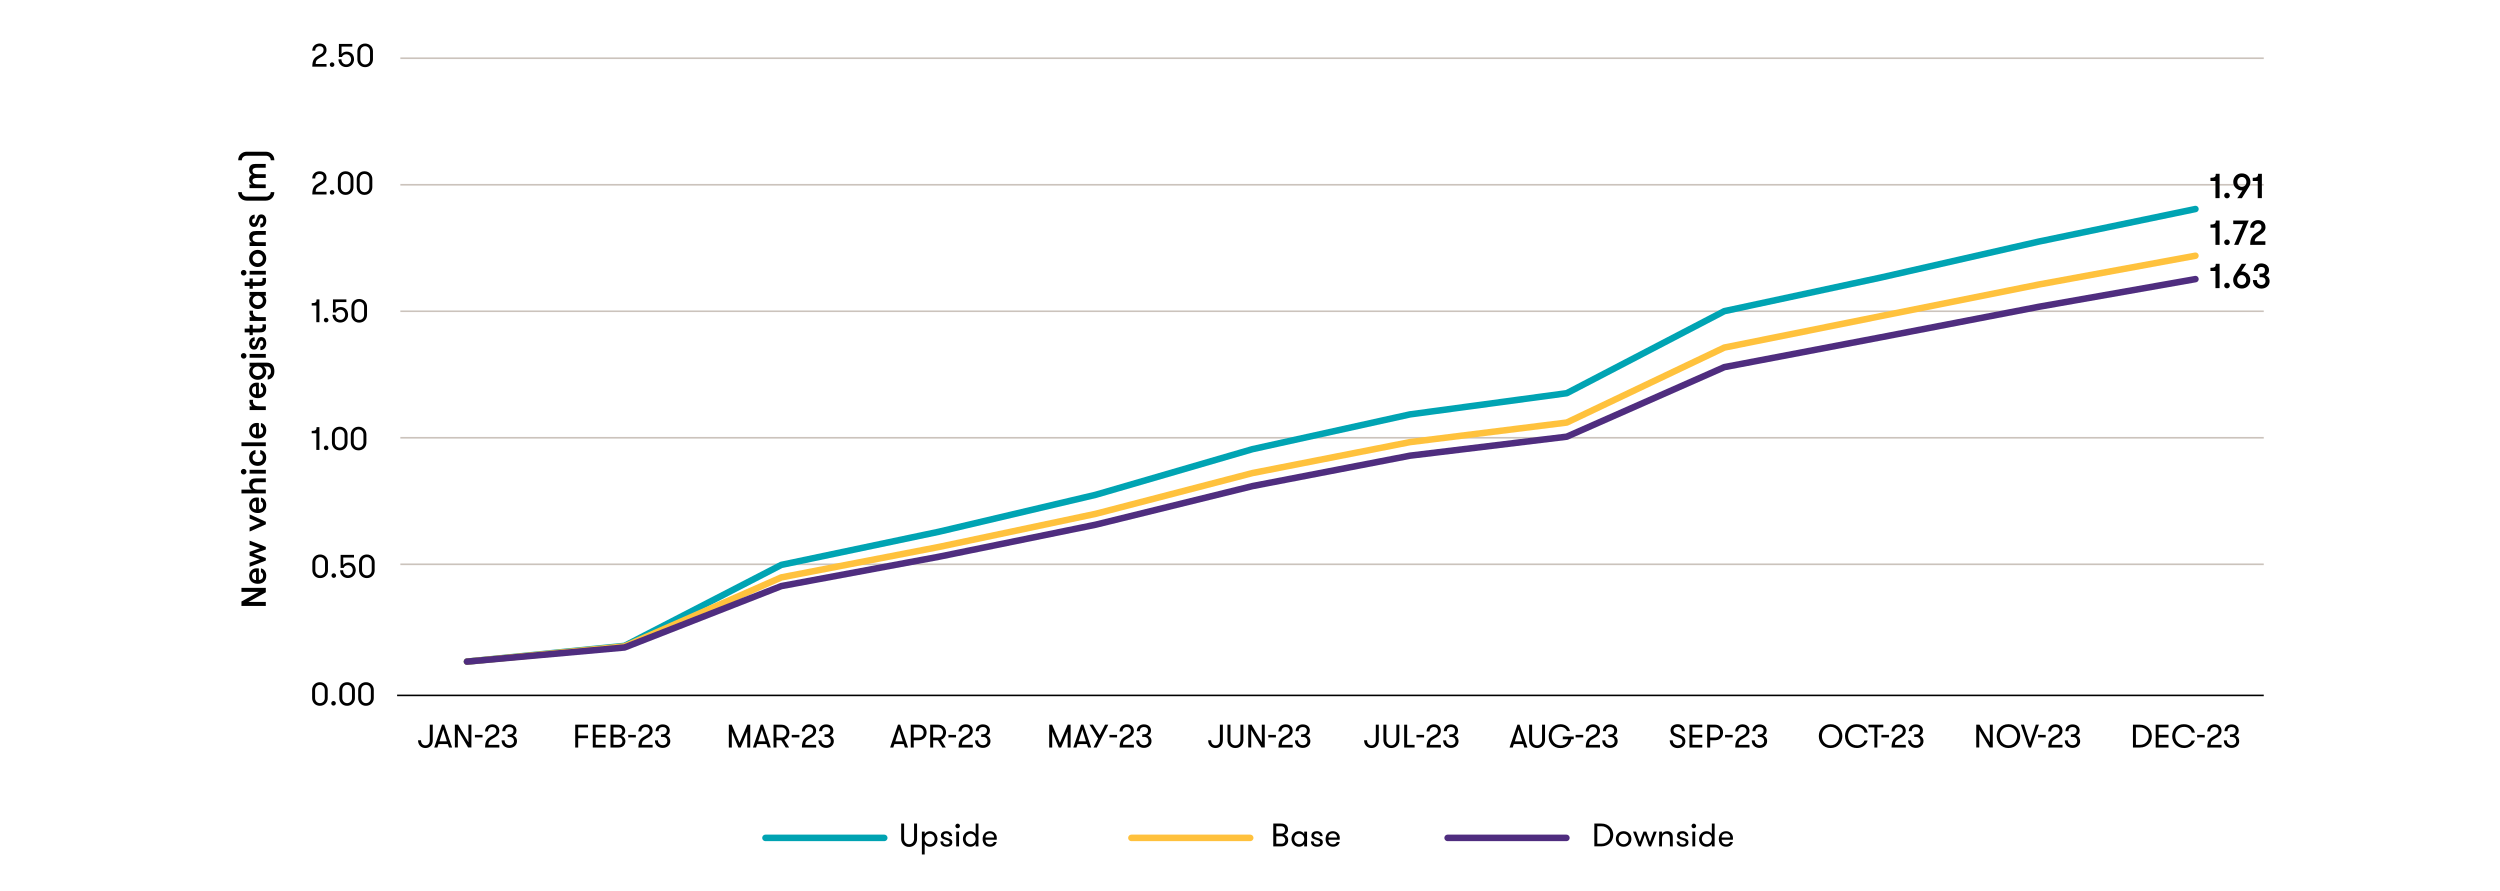 <?xml version="1.0" encoding="UTF-8"?>
<svg id="Layer_2" data-name="Layer 2" xmlns="http://www.w3.org/2000/svg" viewBox="0 0 1150 410">
  <defs>
    <style>
      .cls-1 {
        stroke: #000;
      }

      .cls-1, .cls-2, .cls-3, .cls-4, .cls-5, .cls-6, .cls-7, .cls-8 {
        fill: none;
      }

      .cls-1, .cls-2, .cls-3, .cls-4, .cls-5, .cls-6, .cls-8 {
        stroke-linejoin: round;
      }

      .cls-1, .cls-8 {
        stroke-width: .75px;
      }

      .cls-2 {
        stroke: #4f2d7f;
      }

      .cls-2, .cls-3, .cls-4, .cls-5, .cls-6 {
        stroke-linecap: round;
        stroke-width: 3px;
      }

      .cls-3 {
        stroke: #ffc23d;
      }

      .cls-4 {
        stroke: #00a3b2;
      }

      .cls-5 {
        stroke: #ffc13d;
      }

      .cls-6 {
        stroke: #00a4b3;
      }

      .cls-7 {
        fill-rule: evenodd;
      }

      .cls-8 {
        stroke: #cbc3bc;
      }
    </style>
  </defs>
  <polygon class="cls-7" points="181.13 321.21 989.59 321.21 989.59 26.79 181.13 26.79 181.13 321.21 181.13 321.21"/>
  <polygon class="cls-7" points="181.13 321.21 989.59 321.21 989.59 26.79 181.13 26.79 181.13 321.21 181.13 321.21"/>
  <polygon class="cls-7" points="181.13 321.21 989.59 321.21 989.59 26.79 181.13 26.79 181.13 321.21 181.13 321.21"/>
  <line class="cls-8" x1="184.16" y1="26.79" x2="1041.33" y2="26.79"/>
  <g>
    <line class="cls-4" x1="352.12" y1="385.43" x2="406.75" y2="385.43"/>
    <g>
      <path d="m414.53,378.84h1.36v7.09c0,.33.05.64.17.93s.26.54.46.76c.19.22.43.4.71.53.28.13.59.19.93.19s.67-.06.95-.19.53-.31.73-.53.35-.47.46-.76.17-.6.17-.93v-7.09h1.37v7.09c0,.5-.08.97-.25,1.41-.17.44-.42.83-.74,1.16s-.71.59-1.16.79c-.46.2-.96.29-1.52.29s-1.05-.1-1.49-.29c-.44-.19-.82-.46-1.14-.79s-.56-.71-.74-1.16c-.17-.44-.26-.91-.26-1.41v-7.09Z"/>
      <path d="m425.36,383.7c.22-.42.54-.75.98-.99.43-.24.89-.36,1.39-.36s1,.1,1.43.29c.44.19.8.45,1.11.78.3.33.54.71.71,1.15.17.43.26.89.26,1.37s-.09.94-.26,1.37-.41.81-.71,1.14c-.31.33-.67.59-1.11.78-.43.19-.91.29-1.43.29s-.96-.12-1.39-.36c-.43-.24-.75-.57-.98-.99v4.88h-1.3v-10.5h1.3v1.17Zm2.31-.18c-.35,0-.67.07-.95.2-.28.13-.53.3-.73.53-.2.22-.36.47-.47.76-.11.29-.17.6-.17.93s.06.64.17.93c.11.29.27.54.47.76.2.22.44.39.73.52.29.13.6.2.95.2s.65-.07.93-.2.52-.3.71-.52c.19-.21.35-.47.46-.76s.17-.6.17-.93-.05-.64-.17-.93-.26-.54-.46-.76c-.2-.22-.43-.4-.71-.53s-.59-.2-.93-.2Z"/>
      <path d="m436.02,385.55c.26.08.51.17.76.25s.46.21.65.34c.19.14.34.32.46.53.11.21.17.47.17.79,0,.34-.07.64-.2.89s-.32.47-.56.64-.52.3-.85.38c-.33.08-.68.13-1.06.13s-.74-.05-1.08-.15c-.34-.1-.64-.25-.89-.46s-.46-.46-.62-.77c-.15-.31-.23-.67-.23-1.08h1.28c0,.52.15.89.46,1.1.31.21.69.32,1.15.32.42,0,.75-.08,1-.23s.37-.4.37-.74c0-.19-.05-.34-.15-.46-.1-.11-.24-.22-.43-.31-.19-.09-.41-.17-.68-.25-.27-.08-.58-.17-.92-.29-.26-.08-.5-.17-.73-.25-.22-.09-.42-.2-.58-.34-.17-.14-.29-.31-.39-.51-.1-.2-.14-.46-.14-.77s.06-.6.19-.85.31-.45.54-.62c.23-.17.5-.29.81-.38.31-.08.64-.13.99-.13.37,0,.71.06,1.03.17.32.11.6.27.83.47.23.21.42.45.55.73.14.28.2.59.2.93h-1.26c0-.4-.12-.71-.35-.92-.23-.21-.58-.32-1.03-.32-.36,0-.66.08-.9.24-.24.16-.36.4-.36.71,0,.17.04.31.13.42.08.11.21.21.38.29s.38.16.62.23.52.16.84.26Z"/>
      <path d="m439.47,379.95c0-.29.1-.54.3-.75s.44-.32.74-.32.54.11.75.32.31.46.31.75-.1.54-.31.73c-.21.2-.46.3-.75.3s-.54-.1-.74-.3c-.2-.2-.3-.44-.3-.73Zm.39,2.58h1.3v6.81h-1.3v-6.81Z"/>
      <path d="m448.8,388.16c-.22.42-.55.75-.98.99-.44.24-.9.36-1.4.36s-1-.09-1.43-.29c-.43-.19-.8-.45-1.1-.78-.3-.33-.54-.71-.71-1.14s-.25-.88-.25-1.37.08-.94.25-1.37c.17-.44.41-.82.71-1.15.31-.33.67-.59,1.1-.78.43-.19.91-.29,1.43-.29s.97.12,1.4.36c.43.24.76.57.98.99v-4.86h1.29v10.5h-1.29v-1.18Zm-2.31.18c.35,0,.67-.07.95-.2s.53-.3.73-.52c.2-.21.35-.47.46-.76.11-.29.17-.6.17-.93s-.06-.64-.17-.93c-.11-.29-.27-.54-.46-.76-.2-.22-.44-.4-.73-.53s-.6-.2-.95-.2-.67.07-.94.2c-.28.13-.52.3-.71.53-.2.22-.35.47-.46.76-.11.29-.17.6-.17.93s.05.64.17.93c.11.29.26.54.46.76.2.22.43.39.71.52.28.13.59.2.94.2Z"/>
      <path d="m453.3,386.28c.01.29.06.56.14.82s.21.48.38.67.38.35.64.46.58.17.96.17c.51,0,.9-.11,1.16-.32.26-.21.45-.47.56-.76h1.32c-.06.29-.17.56-.33.83-.16.26-.37.49-.63.69s-.56.36-.92.48c-.35.12-.74.18-1.17.18-.57,0-1.07-.09-1.5-.29-.43-.19-.79-.44-1.06-.76-.28-.32-.49-.7-.63-1.13-.14-.43-.21-.9-.21-1.39s.08-.98.23-1.42c.15-.44.37-.82.65-1.14s.63-.57,1.05-.75c.42-.18.89-.27,1.43-.27.44,0,.85.08,1.24.23.38.16.72.37,1,.65.29.28.51.61.67.98s.24.78.24,1.21c0,.1,0,.22,0,.36,0,.14-.02.3-.05.5h-5.16Zm2.04-2.93c-.59,0-1.07.17-1.44.5s-.57.81-.58,1.43h3.94c0-.6-.18-1.07-.55-1.42-.37-.34-.82-.52-1.37-.52Z"/>
    </g>
    <line class="cls-5" x1="520.45" y1="385.43" x2="575.09" y2="385.43"/>
    <g>
      <path d="m585.73,378.84h3.58c.63,0,1.15.09,1.57.27.42.18.74.41.98.68.24.28.41.58.5.91.09.33.14.64.14.94,0,.32-.05.62-.16.89-.11.27-.25.5-.42.7-.17.2-.38.37-.6.5s-.46.23-.7.28c.2.02.42.08.64.2.23.11.44.27.64.47s.35.46.48.75c.12.29.19.63.19,1,0,.3-.05.62-.15.96s-.28.66-.53.95-.58.53-1,.72c-.42.19-.94.29-1.58.29h-3.6v-10.5Zm3.62,4.58c.34,0,.62-.05.85-.16.23-.11.42-.24.56-.41.14-.17.24-.34.3-.54.06-.2.09-.38.09-.56s-.03-.37-.09-.56c-.06-.2-.16-.38-.3-.54-.14-.17-.33-.3-.56-.41-.24-.11-.53-.16-.88-.16h-2.22v3.34h2.25Zm-2.25,1.25v3.45h2.29c.34,0,.63-.05.86-.16.24-.1.42-.24.57-.41.14-.16.25-.35.31-.55.06-.21.09-.41.09-.61,0-.18-.03-.37-.1-.57-.07-.2-.17-.38-.32-.55-.14-.17-.33-.31-.55-.43-.22-.11-.5-.17-.83-.17h-2.33Z"/>
      <path d="m601.24,382.53v6.81h-1.29v-1.18c-.22.42-.55.75-.98.99-.44.24-.9.36-1.4.36s-1-.09-1.43-.29c-.43-.19-.8-.45-1.1-.78-.3-.33-.54-.71-.71-1.14s-.25-.88-.25-1.37.08-.94.25-1.37c.17-.44.41-.82.71-1.15.31-.33.67-.59,1.1-.78.43-.19.91-.29,1.43-.29s.97.12,1.4.36c.43.24.76.57.98.99v-1.17h1.29Zm-3.6,5.8c.35,0,.67-.07.95-.2s.53-.3.73-.52c.2-.21.35-.47.46-.76.11-.29.17-.6.17-.93s-.06-.64-.17-.93c-.11-.29-.27-.54-.46-.76-.2-.22-.44-.4-.73-.53s-.6-.2-.95-.2-.67.07-.94.2c-.28.13-.52.3-.71.53-.2.22-.35.47-.46.76-.11.29-.17.6-.17.93s.05.64.17.93c.11.29.26.54.46.76.2.22.43.39.71.52.28.13.59.2.94.2Z"/>
      <path d="m606.46,385.55c.26.08.51.17.76.25s.46.21.65.34c.19.14.34.32.46.53.11.21.17.47.17.79,0,.34-.07.64-.2.89s-.32.47-.56.64-.52.3-.85.38c-.33.08-.68.13-1.06.13s-.74-.05-1.08-.15c-.34-.1-.64-.25-.89-.46s-.46-.46-.62-.77c-.15-.31-.23-.67-.23-1.08h1.28c0,.52.15.89.46,1.1.31.21.69.32,1.15.32.42,0,.75-.08,1-.23s.37-.4.37-.74c0-.19-.05-.34-.15-.46-.1-.11-.24-.22-.43-.31-.19-.09-.41-.17-.68-.25-.27-.08-.58-.17-.92-.29-.26-.08-.5-.17-.73-.25-.22-.09-.42-.2-.58-.34-.17-.14-.29-.31-.39-.51-.1-.2-.14-.46-.14-.77s.06-.6.19-.85.31-.45.54-.62c.23-.17.5-.29.81-.38.31-.08.64-.13.99-.13.37,0,.71.06,1.03.17.32.11.6.27.83.47.23.21.42.45.55.73.14.28.2.59.2.93h-1.26c0-.4-.12-.71-.35-.92-.23-.21-.58-.32-1.03-.32-.36,0-.66.08-.9.24-.24.16-.36.4-.36.71,0,.17.04.31.13.42.08.11.21.21.38.29s.38.16.62.23.52.16.84.26Z"/>
      <path d="m611.06,386.28c.01.29.06.56.14.82s.21.48.38.67.38.35.64.46.58.17.96.17c.51,0,.9-.11,1.16-.32.26-.21.45-.47.56-.76h1.32c-.06.29-.17.56-.33.83-.16.26-.37.49-.63.69s-.56.36-.92.48c-.35.12-.74.18-1.17.18-.57,0-1.07-.09-1.5-.29-.43-.19-.79-.44-1.06-.76-.28-.32-.49-.7-.63-1.13-.14-.43-.21-.9-.21-1.39s.08-.98.23-1.42c.15-.44.37-.82.65-1.14s.63-.57,1.05-.75c.42-.18.89-.27,1.43-.27.44,0,.85.08,1.24.23.38.16.72.37,1,.65.29.28.51.61.67.98s.24.78.24,1.21c0,.1,0,.22,0,.36,0,.14-.02.3-.05.5h-5.16Zm2.04-2.93c-.59,0-1.07.17-1.44.5s-.57.81-.58,1.43h3.94c0-.6-.18-1.07-.55-1.42-.37-.34-.82-.52-1.37-.52Z"/>
    </g>
    <line class="cls-2" x1="665.91" y1="385.43" x2="720.54" y2="385.43"/>
    <g>
      <path d="m736.64,378.84c.87,0,1.64.15,2.32.45s1.25.7,1.71,1.18c.46.49.82,1.05,1.06,1.68.24.63.36,1.27.36,1.93s-.12,1.3-.36,1.93c-.24.63-.59,1.19-1.06,1.68s-1.04.88-1.71,1.18-1.45.45-2.32.45h-3.24v-10.5h3.24Zm-1.88,1.23v8.04h1.88c.64,0,1.21-.11,1.72-.34.5-.23.93-.53,1.27-.91s.6-.8.78-1.28c.18-.48.27-.98.27-1.49s-.09-1-.27-1.49c-.18-.48-.44-.91-.78-1.28s-.76-.68-1.27-.91c-.51-.23-1.08-.34-1.72-.34h-1.88Z"/>
      <path d="m746.85,389.51c-.54,0-1.03-.09-1.47-.29-.44-.19-.82-.45-1.12-.78s-.55-.71-.72-1.14-.25-.88-.25-1.37.08-.94.25-1.37c.17-.44.41-.82.72-1.15s.68-.59,1.12-.78c.44-.19.93-.29,1.47-.29s1.04.1,1.49.29c.44.19.82.45,1.13.78.31.33.56.71.73,1.15.17.43.25.89.25,1.37s-.08.94-.25,1.37c-.17.43-.41.81-.73,1.14-.32.33-.69.59-1.13.78-.44.19-.94.29-1.49.29Zm0-1.17c.35,0,.67-.07.95-.2s.53-.3.73-.52c.2-.21.35-.47.46-.76.11-.29.17-.6.17-.93s-.06-.64-.17-.93c-.11-.29-.27-.54-.46-.76-.2-.22-.44-.4-.73-.53s-.6-.2-.95-.2-.67.07-.94.2c-.28.13-.52.3-.71.53-.2.22-.35.47-.46.76-.11.29-.17.6-.17.93s.05.64.17.93c.11.29.26.54.46.76.2.22.43.39.71.52.28.13.59.2.94.2Z"/>
      <path d="m756.65,383.96l-1.91,5.38h-.9l-2.64-6.81h1.4l1.7,4.8,1.71-4.8h1.29l1.69,4.8,1.71-4.8h1.4l-2.64,6.81h-.9l-1.91-5.38Z"/>
      <path d="m763.2,382.53h1.3v1.2c.2-.42.5-.75.92-1s.91-.38,1.49-.38c.48,0,.89.08,1.23.23.34.16.61.38.81.67.19.26.33.55.41.87s.12.72.12,1.2v4.02h-1.31v-3.62c0-.31-.03-.6-.09-.88-.06-.28-.16-.51-.29-.71-.14-.2-.31-.35-.53-.46-.22-.12-.49-.17-.81-.17s-.62.07-.86.2c-.24.13-.44.3-.6.52-.16.21-.28.46-.36.74s-.12.57-.12.87v3.51h-1.3v-6.81Z"/>
      <path d="m774.66,385.55c.26.08.51.17.76.25s.46.21.65.34c.19.14.34.32.46.53.11.21.17.47.17.79,0,.34-.07.64-.2.89s-.32.47-.56.64-.52.3-.85.38c-.33.08-.68.13-1.06.13s-.74-.05-1.08-.15c-.34-.1-.64-.25-.89-.46s-.46-.46-.62-.77c-.15-.31-.23-.67-.23-1.08h1.28c0,.52.15.89.46,1.1.31.21.69.32,1.15.32.42,0,.75-.08,1-.23s.37-.4.37-.74c0-.19-.05-.34-.15-.46-.1-.11-.24-.22-.43-.31-.19-.09-.41-.17-.68-.25-.27-.08-.58-.17-.92-.29-.26-.08-.5-.17-.73-.25-.22-.09-.42-.2-.58-.34-.17-.14-.29-.31-.39-.51-.1-.2-.14-.46-.14-.77s.06-.6.19-.85.31-.45.54-.62c.23-.17.5-.29.81-.38.31-.08.64-.13.99-.13.37,0,.71.06,1.03.17.32.11.6.27.83.47.23.21.42.45.55.73.14.28.2.59.2.93h-1.26c0-.4-.12-.71-.35-.92-.23-.21-.58-.32-1.03-.32-.36,0-.66.08-.9.24-.24.16-.36.4-.36.71,0,.17.04.31.13.42.08.11.21.21.38.29s.38.16.62.23.52.16.84.26Z"/>
      <path d="m778.11,379.95c0-.29.1-.54.3-.75s.44-.32.74-.32.54.11.75.32.31.46.31.75-.1.54-.31.73c-.21.2-.46.3-.75.3s-.54-.1-.74-.3c-.2-.2-.3-.44-.3-.73Zm.39,2.58h1.3v6.81h-1.3v-6.81Z"/>
      <path d="m787.44,388.16c-.22.42-.55.75-.98.99-.44.24-.9.36-1.4.36s-1-.09-1.43-.29c-.43-.19-.8-.45-1.1-.78-.3-.33-.54-.71-.71-1.14s-.25-.88-.25-1.37.08-.94.25-1.37c.17-.44.41-.82.71-1.15.31-.33.67-.59,1.1-.78.43-.19.91-.29,1.43-.29s.97.12,1.4.36c.43.24.76.57.98.99v-4.86h1.29v10.5h-1.29v-1.18Zm-2.31.18c.35,0,.67-.07.95-.2s.53-.3.73-.52c.2-.21.35-.47.46-.76.11-.29.17-.6.17-.93s-.06-.64-.17-.93c-.11-.29-.27-.54-.46-.76-.2-.22-.44-.4-.73-.53s-.6-.2-.95-.2-.67.07-.94.2c-.28.13-.52.3-.71.53-.2.22-.35.47-.46.76-.11.29-.17.6-.17.93s.05.64.17.93c.11.29.26.54.46.76.2.22.43.39.71.52.28.13.59.2.94.2Z"/>
      <path d="m791.94,386.28c.01.29.06.56.14.82s.21.48.38.67.38.35.64.46.58.17.96.17c.51,0,.9-.11,1.16-.32.26-.21.45-.47.56-.76h1.32c-.06.29-.17.56-.33.83-.16.26-.37.49-.63.69s-.56.36-.92.48c-.35.12-.74.18-1.17.18-.57,0-1.07-.09-1.5-.29-.43-.19-.79-.44-1.06-.76-.28-.32-.49-.7-.63-1.13-.14-.43-.21-.9-.21-1.39s.08-.98.23-1.42c.15-.44.37-.82.65-1.14s.63-.57,1.05-.75c.42-.18.89-.27,1.43-.27.44,0,.85.08,1.24.23.38.16.72.37,1,.65.29.28.51.61.67.98s.24.78.24,1.21c0,.1,0,.22,0,.36,0,.14-.02.3-.05.5h-5.16Zm2.04-2.93c-.59,0-1.07.17-1.44.5s-.57.81-.58,1.43h3.94c0-.6-.18-1.07-.55-1.42-.37-.34-.82-.52-1.37-.52Z"/>
    </g>
  </g>
  <g>
    <path d="m562.52,340.53c0,2.05-1.26,3.57-3.36,3.57s-3.41-1.53-3.41-3.57h1.37c0,1.4.79,2.34,2.04,2.34s1.99-.93,1.99-2.34v-7.17h1.37v7.17Z"/>
    <path d="m564.65,333.36h1.36v7.09c0,1.31.9,2.42,2.26,2.42s2.31-1.11,2.31-2.42v-7.09h1.37v7.09c0,1.98-1.43,3.65-3.68,3.65s-3.63-1.67-3.63-3.65v-7.09Z"/>
    <path d="m580.43,341.47v-8.12h1.36v10.5h-1.51l-4.72-8.11v8.11h-1.37v-10.5h1.51l4.73,8.12Z"/>
    <path d="m586.92,339.21h-3.51v-1.16h3.51v1.16Z"/>
    <path d="m591.03,338.63c1.08-.54,2.23-1.1,2.23-2.5,0-1.1-.73-1.7-1.84-1.7s-1.98.72-1.98,2.05h-1.37c0-2.05,1.53-3.29,3.36-3.29s3.2,1.08,3.2,3.04-1.92,2.93-2.83,3.41c-1.75.99-2.16,1.56-2.16,2.99h5v1.23h-6.55c0-3.31,1.12-4.27,2.96-5.23Z"/>
    <path d="m597.06,340.55c0,1.39.97,2.25,2.25,2.25s2.07-.85,2.07-1.87c0-1.11-.63-1.94-2.13-1.94h-.75v-1.21h.75c1.37,0,1.91-.72,1.91-1.74s-.74-1.6-1.83-1.6c-1.37,0-1.95.78-1.95,1.91h-1.38c0-1.86,1.33-3.14,3.24-3.14s3.28,1.12,3.28,2.83c0,1.22-.63,2.04-1.62,2.36,1.09.34,1.86,1.18,1.86,2.54,0,1.84-1.54,3.1-3.5,3.1s-3.57-1.29-3.57-3.48h1.37Z"/>
  </g>
  <g>
    <path d="m492.49,343.86h-1.38v-7.32l-3.02,7.32h-1.05l-3.03-7.32v7.32h-1.37v-10.5h1.32l3.6,8.4,3.6-8.4h1.32v10.5Z"/>
    <path d="m500.53,343.86l-.56-1.6h-4.26l-.54,1.6h-1.44l3.61-10.5h.99l3.63,10.5h-1.44Zm-2.67-8.26l-1.73,5.42h3.42l-1.69-5.42Z"/>
    <path d="m504.53,343.86h-1.5l2.1-4.17-3.96-6.33h1.59l3.07,4.91,2.48-4.91h1.5l-5.28,10.5Z"/>
    <path d="m513.85,339.21h-3.51v-1.16h3.51v1.16Z"/>
    <path d="m517.96,338.62c1.08-.54,2.23-1.1,2.23-2.5,0-1.1-.73-1.7-1.84-1.7s-1.98.72-1.98,2.05h-1.37c0-2.05,1.53-3.29,3.36-3.29s3.2,1.08,3.2,3.04-1.92,2.93-2.83,3.41c-1.75.99-2.16,1.56-2.16,2.99h5v1.23h-6.55c0-3.31,1.12-4.27,2.96-5.23Z"/>
    <path d="m523.99,340.54c0,1.39.97,2.25,2.25,2.25s2.07-.85,2.07-1.87c0-1.11-.63-1.94-2.13-1.94h-.75v-1.21h.75c1.37,0,1.91-.72,1.91-1.74s-.74-1.6-1.83-1.6c-1.37,0-1.95.78-1.95,1.91h-1.38c0-1.86,1.33-3.14,3.24-3.14s3.28,1.12,3.28,2.83c0,1.22-.63,2.04-1.62,2.36,1.09.34,1.86,1.18,1.86,2.54,0,1.84-1.54,3.1-3.5,3.1s-3.57-1.29-3.57-3.48h1.37Z"/>
  </g>
  <g>
    <path d="m416.26,343.86l-.56-1.6h-4.26l-.54,1.6h-1.44l3.61-10.5h.99l3.63,10.5h-1.44Zm-2.67-8.26l-1.73,5.42h3.42l-1.69-5.42Z"/>
    <path d="m418.95,333.36h3.69c2.19,0,3.6,1.65,3.6,3.57s-1.41,3.58-3.6,3.58h-2.32v3.34h-1.37v-10.5Zm5.92,3.57c0-1.26-.87-2.34-2.24-2.34h-2.32v4.68h2.32c1.37,0,2.24-1.06,2.24-2.34Z"/>
    <path d="m427.89,333.36h3.69c2.19,0,3.6,1.65,3.6,3.57,0,1.53-.89,2.87-2.33,3.36l2.21,3.57h-1.56l-2.08-3.34h-2.16v3.34h-1.37v-10.5Zm5.92,3.57c0-1.26-.87-2.34-2.24-2.34h-2.32v4.68h2.32c1.37,0,2.24-1.06,2.24-2.34Z"/>
    <path d="m439.77,339.21h-3.51v-1.16h3.51v1.16Z"/>
    <path d="m443.88,338.62c1.08-.54,2.23-1.1,2.23-2.5,0-1.1-.73-1.7-1.84-1.7s-1.98.72-1.98,2.05h-1.37c0-2.05,1.53-3.29,3.36-3.29s3.2,1.08,3.2,3.04-1.92,2.93-2.83,3.41c-1.75.99-2.16,1.56-2.16,2.99h5v1.23h-6.55c0-3.31,1.12-4.27,2.96-5.23Z"/>
    <path d="m449.91,340.54c0,1.39.97,2.25,2.25,2.25s2.07-.85,2.07-1.87c0-1.11-.63-1.94-2.13-1.94h-.75v-1.21h.75c1.37,0,1.91-.72,1.91-1.74s-.74-1.6-1.83-1.6c-1.37,0-1.95.78-1.95,1.91h-1.38c0-1.86,1.33-3.14,3.24-3.14s3.28,1.12,3.28,2.83c0,1.22-.63,2.04-1.62,2.36,1.09.34,1.86,1.18,1.86,2.54,0,1.84-1.54,3.1-3.5,3.1s-3.57-1.29-3.57-3.48h1.37Z"/>
  </g>
  <g>
    <path d="m345.11,343.86h-1.38v-7.32l-3.02,7.32h-1.05l-3.03-7.32v7.32h-1.37v-10.5h1.32l3.6,8.4,3.6-8.4h1.32v10.5Z"/>
    <path d="m353.15,343.86l-.56-1.6h-4.26l-.54,1.6h-1.44l3.61-10.5h.99l3.63,10.5h-1.44Zm-2.67-8.26l-1.73,5.42h3.42l-1.69-5.42Z"/>
    <path d="m355.83,333.36h3.69c2.19,0,3.6,1.65,3.6,3.57,0,1.53-.89,2.87-2.33,3.36l2.21,3.57h-1.56l-2.08-3.34h-2.16v3.34h-1.37v-10.5Zm5.92,3.57c0-1.26-.87-2.34-2.24-2.34h-2.32v4.68h2.32c1.37,0,2.24-1.06,2.24-2.34Z"/>
    <path d="m367.71,339.21h-3.51v-1.16h3.51v1.16Z"/>
    <path d="m371.82,338.63c1.08-.54,2.23-1.1,2.23-2.5,0-1.1-.73-1.7-1.84-1.7s-1.98.72-1.98,2.05h-1.37c0-2.05,1.53-3.29,3.36-3.29s3.2,1.08,3.2,3.04-1.92,2.93-2.83,3.41c-1.75.99-2.16,1.56-2.16,2.99h5v1.23h-6.55c0-3.31,1.12-4.27,2.96-5.23Z"/>
    <path d="m377.85,340.55c0,1.39.97,2.25,2.25,2.25s2.07-.85,2.07-1.87c0-1.11-.63-1.94-2.13-1.94h-.75v-1.21h.75c1.37,0,1.91-.72,1.91-1.74s-.74-1.6-1.83-1.6c-1.37,0-1.95.78-1.95,1.91h-1.38c0-1.86,1.33-3.14,3.24-3.14s3.28,1.12,3.28,2.83c0,1.22-.63,2.04-1.62,2.36,1.09.34,1.86,1.18,1.86,2.54,0,1.84-1.54,3.1-3.5,3.1s-3.57-1.29-3.57-3.48h1.37Z"/>
  </g>
  <g>
    <path d="m265.97,334.59v3.75h4.53v1.23h-4.53v4.29h-1.37v-10.5h5.89v1.23h-4.53Z"/>
    <path d="m274.04,334.59v3.43h4.53v1.23h-4.53v3.38h4.53v1.23h-5.89v-10.5h5.89v1.23h-4.53Z"/>
    <path d="m280.83,333.36h3.58c2.54,0,3.19,1.61,3.19,2.81,0,1.27-.91,2.17-1.87,2.37.81.06,1.95.93,1.95,2.42,0,1.2-.72,2.91-3.25,2.91h-3.6v-10.5Zm3.62,4.58c1.36,0,1.8-.96,1.8-1.67s-.44-1.68-1.83-1.68h-2.22v3.34h2.25Zm-2.25,1.25v3.45h2.29c1.38,0,1.83-.93,1.83-1.73,0-.71-.5-1.72-1.8-1.72h-2.32Z"/>
    <path d="m292.49,339.21h-3.51v-1.16h3.51v1.16Z"/>
    <path d="m296.6,338.63c1.08-.54,2.23-1.1,2.23-2.5,0-1.1-.73-1.7-1.84-1.7s-1.98.72-1.98,2.05h-1.37c0-2.05,1.53-3.29,3.36-3.29s3.2,1.08,3.2,3.04-1.92,2.93-2.83,3.41c-1.75.99-2.16,1.56-2.16,2.99h5v1.23h-6.55c0-3.31,1.12-4.27,2.96-5.23Z"/>
    <path d="m302.63,340.55c0,1.39.97,2.25,2.25,2.25s2.07-.85,2.07-1.87c0-1.11-.63-1.94-2.13-1.94h-.75v-1.21h.75c1.37,0,1.91-.72,1.91-1.74s-.74-1.6-1.83-1.6c-1.37,0-1.95.78-1.95,1.91h-1.38c0-1.86,1.33-3.14,3.24-3.14s3.28,1.12,3.28,2.83c0,1.22-.63,2.04-1.62,2.36,1.09.34,1.86,1.18,1.86,2.54,0,1.84-1.54,3.1-3.5,3.1s-3.57-1.29-3.57-3.48h1.37Z"/>
  </g>
  <g>
    <path d="m199.07,340.53c0,2.05-1.26,3.57-3.36,3.57s-3.41-1.53-3.41-3.57h1.37c0,1.4.79,2.34,2.04,2.34s1.99-.93,1.99-2.34v-7.17h1.37v7.17Z"/>
    <path d="m206.55,343.86l-.56-1.6h-4.26l-.54,1.6h-1.44l3.61-10.5h.99l3.63,10.5h-1.44Zm-2.67-8.26l-1.73,5.42h3.42l-1.69-5.42Z"/>
    <path d="m215.48,341.47v-8.12h1.36v10.5h-1.51l-4.72-8.11v8.11h-1.37v-10.5h1.51l4.73,8.12Z"/>
    <path d="m221.97,339.21h-3.51v-1.16h3.51v1.16Z"/>
    <path d="m226.08,338.63c1.08-.54,2.23-1.1,2.23-2.5,0-1.1-.73-1.7-1.84-1.7s-1.98.72-1.98,2.05h-1.37c0-2.05,1.53-3.29,3.36-3.29s3.2,1.08,3.2,3.04-1.92,2.93-2.83,3.41c-1.75.99-2.16,1.56-2.16,2.99h5v1.23h-6.55c0-3.31,1.12-4.27,2.96-5.23Z"/>
    <path d="m232.11,340.55c0,1.39.97,2.25,2.25,2.25s2.07-.85,2.07-1.87c0-1.11-.63-1.94-2.13-1.94h-.75v-1.21h.75c1.37,0,1.91-.72,1.91-1.74s-.74-1.6-1.83-1.6c-1.37,0-1.95.78-1.95,1.91h-1.38c0-1.86,1.33-3.14,3.24-3.14s3.28,1.12,3.28,2.83c0,1.22-.63,2.04-1.62,2.36,1.09.34,1.86,1.18,1.86,2.54,0,1.84-1.54,3.1-3.5,3.1s-3.57-1.29-3.57-3.48h1.37Z"/>
  </g>
  <g>
    <path d="m984.4,333.36c3.48,0,5.44,2.6,5.44,5.25s-1.96,5.25-5.44,5.25h-3.24v-10.5h3.24Zm-1.88,1.23v8.04h1.88c2.58,0,4.03-2,4.03-4.02s-1.46-4.02-4.03-4.02h-1.88Z"/>
    <path d="m992.98,334.59v3.43h4.53v1.23h-4.53v3.38h4.53v1.23h-5.89v-10.5h5.89v1.23h-4.53Z"/>
    <path d="m1009.64,340.62c-.53,1.96-2.42,3.48-4.92,3.48-3.44,0-5.5-2.57-5.5-5.5s2.02-5.47,5.31-5.47c3.04,0,4.72,1.72,5.12,3.91h-1.44c-.32-1.53-1.56-2.68-3.51-2.68-2.58,0-4.08,2.04-4.08,4.25s1.56,4.27,4.28,4.27c1.44,0,2.82-.94,3.25-2.25h1.5Z"/>
    <path d="m1014.19,339.21h-3.51v-1.16h3.51v1.16Z"/>
    <path d="m1018.3,338.63c1.08-.54,2.23-1.1,2.23-2.5,0-1.1-.73-1.7-1.84-1.7s-1.98.72-1.98,2.05h-1.37c0-2.05,1.53-3.29,3.36-3.29s3.2,1.08,3.2,3.04-1.92,2.93-2.83,3.41c-1.75.99-2.16,1.56-2.16,2.99h5v1.23h-6.55c0-3.31,1.12-4.27,2.96-5.23Z"/>
    <path d="m1024.33,340.55c0,1.39.97,2.25,2.25,2.25s2.07-.85,2.07-1.87c0-1.11-.63-1.94-2.13-1.94h-.75v-1.21h.75c1.37,0,1.91-.72,1.91-1.74s-.74-1.6-1.83-1.6c-1.37,0-1.95.78-1.95,1.91h-1.38c0-1.86,1.33-3.14,3.24-3.14s3.28,1.12,3.28,2.83c0,1.22-.63,2.04-1.62,2.36,1.09.34,1.86,1.18,1.86,2.54,0,1.84-1.54,3.1-3.5,3.1s-3.57-1.29-3.57-3.48h1.37Z"/>
  </g>
  <g>
    <path d="m915.32,341.47v-8.12h1.36v10.5h-1.51l-4.72-8.11v8.11h-1.37v-10.5h1.51l4.73,8.12Z"/>
    <path d="m918.47,338.61c0-2.85,2.04-5.49,5.41-5.49s5.42,2.64,5.42,5.49-2.05,5.49-5.42,5.49-5.41-2.66-5.41-5.49Zm9.39,0c0-2.21-1.52-4.26-3.98-4.26s-3.99,2.05-3.99,4.26,1.51,4.26,3.99,4.26,3.98-2.07,3.98-4.26Z"/>
    <path d="m934.25,343.86h-.99l-3.67-10.5h1.44l2.73,8.25,2.71-8.25h1.44l-3.66,10.5Z"/>
    <path d="m941.03,339.21h-3.51v-1.16h3.51v1.16Z"/>
    <path d="m945.14,338.63c1.08-.54,2.23-1.1,2.23-2.5,0-1.1-.73-1.7-1.84-1.7s-1.98.72-1.98,2.05h-1.37c0-2.05,1.53-3.29,3.36-3.29s3.2,1.08,3.2,3.04-1.92,2.93-2.83,3.41c-1.75.99-2.16,1.56-2.16,2.99h5v1.23h-6.55c0-3.31,1.12-4.27,2.96-5.23Z"/>
    <path d="m951.17,340.55c0,1.39.97,2.25,2.25,2.25s2.07-.85,2.07-1.87c0-1.11-.63-1.94-2.13-1.94h-.75v-1.21h.75c1.37,0,1.91-.72,1.91-1.74s-.74-1.6-1.83-1.6c-1.37,0-1.95.78-1.95,1.91h-1.38c0-1.86,1.33-3.14,3.24-3.14s3.28,1.12,3.28,2.83c0,1.22-.63,2.04-1.62,2.36,1.09.34,1.86,1.18,1.86,2.54,0,1.84-1.54,3.1-3.5,3.1s-3.57-1.29-3.57-3.48h1.37Z"/>
  </g>
  <g>
    <path d="m836.65,338.61c0-2.85,2.04-5.49,5.41-5.49s5.42,2.64,5.42,5.49-2.05,5.49-5.42,5.49-5.41-2.66-5.41-5.49Zm9.39,0c0-2.21-1.52-4.26-3.98-4.26s-3.99,2.05-3.99,4.26,1.51,4.26,3.99,4.26,3.98-2.07,3.98-4.26Z"/>
    <path d="m859.12,340.62c-.53,1.96-2.42,3.48-4.92,3.48-3.44,0-5.5-2.57-5.5-5.5s2.02-5.47,5.31-5.47c3.04,0,4.72,1.72,5.12,3.91h-1.44c-.32-1.53-1.56-2.68-3.51-2.68-2.58,0-4.08,2.04-4.08,4.25s1.56,4.27,4.28,4.27c1.44,0,2.82-.94,3.25-2.25h1.5Z"/>
    <path d="m862.21,334.59h-2.71v-1.23h6.81v1.23h-2.73v9.27h-1.37v-9.27Z"/>
    <path d="m868.95,339.21h-3.51v-1.16h3.51v1.16Z"/>
    <path d="m873.06,338.63c1.08-.54,2.23-1.1,2.23-2.5,0-1.1-.73-1.7-1.84-1.7s-1.98.72-1.98,2.05h-1.37c0-2.05,1.53-3.29,3.36-3.29s3.2,1.08,3.2,3.04-1.92,2.93-2.83,3.41c-1.75.99-2.16,1.56-2.16,2.99h5v1.23h-6.55c0-3.31,1.12-4.27,2.96-5.23Z"/>
    <path d="m879.09,340.55c0,1.39.97,2.25,2.25,2.25s2.07-.85,2.07-1.87c0-1.11-.63-1.94-2.13-1.94h-.75v-1.21h.75c1.37,0,1.91-.72,1.91-1.74s-.74-1.6-1.83-1.6c-1.37,0-1.95.78-1.95,1.91h-1.38c0-1.86,1.33-3.14,3.24-3.14s3.28,1.12,3.28,2.83c0,1.22-.63,2.04-1.62,2.36,1.09.34,1.86,1.18,1.86,2.54,0,1.84-1.54,3.1-3.5,3.1s-3.57-1.29-3.57-3.48h1.37Z"/>
  </g>
  <g>
    <path d="m769.46,340.52c0,1.44.95,2.35,2.37,2.35,1.21,0,2.08-.69,2.08-1.78,0-1.28-1.08-1.64-2-1.91-1.89-.6-3.45-1.12-3.45-3.25,0-1.67,1.38-2.8,3.27-2.8s3.28,1.27,3.3,3.21h-1.37c-.01-1.2-.74-1.98-1.91-1.98s-1.93.6-1.93,1.58c0,1.14.94,1.51,1.95,1.81,1.62.53,3.49,1.16,3.49,3.2s-1.56,3.17-3.55,3.17-3.63-1.35-3.63-3.58h1.37Z"/>
    <path d="m778.52,334.59v3.43h4.53v1.23h-4.53v3.38h4.53v1.23h-5.89v-10.5h5.89v1.23h-4.53Z"/>
    <path d="m785.31,333.36h3.69c2.19,0,3.6,1.65,3.6,3.57s-1.41,3.58-3.6,3.58h-2.32v3.34h-1.37v-10.5Zm5.92,3.57c0-1.26-.87-2.34-2.24-2.34h-2.32v4.68h2.32c1.37,0,2.24-1.06,2.24-2.34Z"/>
    <path d="m797.04,339.21h-3.51v-1.16h3.51v1.16Z"/>
    <path d="m801.15,338.63c1.08-.54,2.23-1.1,2.23-2.5,0-1.1-.73-1.7-1.84-1.7s-1.98.72-1.98,2.05h-1.37c0-2.05,1.53-3.29,3.36-3.29s3.2,1.08,3.2,3.04-1.92,2.93-2.83,3.41c-1.75.99-2.16,1.56-2.16,2.99h5v1.23h-6.55c0-3.31,1.12-4.27,2.96-5.23Z"/>
    <path d="m807.18,340.55c0,1.39.97,2.25,2.25,2.25s2.07-.85,2.07-1.87c0-1.11-.63-1.94-2.13-1.94h-.75v-1.21h.75c1.37,0,1.91-.72,1.91-1.74s-.74-1.6-1.83-1.6c-1.37,0-1.95.78-1.95,1.91h-1.38c0-1.86,1.33-3.14,3.24-3.14s3.28,1.12,3.28,2.83c0,1.22-.63,2.04-1.62,2.36,1.09.34,1.86,1.18,1.86,2.54,0,1.84-1.54,3.1-3.5,3.1s-3.57-1.29-3.57-3.48h1.37Z"/>
  </g>
  <g>
    <path d="m701.2,343.86l-.56-1.6h-4.26l-.54,1.6h-1.44l3.61-10.5h.99l3.63,10.5h-1.44Zm-2.67-8.26l-1.73,5.42h3.42l-1.69-5.42Z"/>
    <path d="m703.41,333.36h1.36v7.09c0,1.31.9,2.42,2.26,2.42s2.31-1.11,2.31-2.42v-7.09h1.37v7.09c0,1.98-1.43,3.65-3.68,3.65s-3.63-1.67-3.63-3.65v-7.09Z"/>
    <path d="m718.87,338.81h5.05v1.23h-1.12c-.41,2.42-2.1,4.07-5.02,4.07-3.45,0-5.38-2.66-5.38-5.49s2.05-5.49,5.38-5.49c2.35,0,4.14,1.42,4.39,3.17h-1.38c-.27-1.08-1.46-1.94-3.01-1.94-2.49,0-3.99,2.05-3.99,4.26s1.4,4.26,4.16,4.26c2.04,0,3.19-1.26,3.4-2.83h-2.47v-1.23Z"/>
    <path d="m728.28,339.21h-3.51v-1.16h3.51v1.16Z"/>
    <path d="m732.39,338.63c1.08-.54,2.23-1.1,2.23-2.5,0-1.1-.73-1.7-1.84-1.7s-1.98.72-1.98,2.05h-1.37c0-2.05,1.53-3.29,3.36-3.29s3.2,1.08,3.2,3.04-1.92,2.93-2.83,3.41c-1.75.99-2.16,1.56-2.16,2.99h5v1.23h-6.55c0-3.31,1.12-4.27,2.96-5.23Z"/>
    <path d="m738.42,340.55c0,1.39.97,2.25,2.25,2.25s2.07-.85,2.07-1.87c0-1.11-.63-1.94-2.13-1.94h-.75v-1.21h.75c1.37,0,1.91-.72,1.91-1.74s-.74-1.6-1.83-1.6c-1.37,0-1.95.78-1.95,1.91h-1.38c0-1.86,1.33-3.14,3.24-3.14s3.28,1.12,3.28,2.83c0,1.22-.63,2.04-1.62,2.36,1.09.34,1.86,1.18,1.86,2.54,0,1.84-1.54,3.1-3.5,3.1s-3.57-1.29-3.57-3.48h1.37Z"/>
  </g>
  <g>
    <path d="m634.25,340.53c0,2.05-1.26,3.57-3.36,3.57s-3.41-1.53-3.41-3.57h1.37c0,1.4.79,2.34,2.04,2.34s1.99-.93,1.99-2.34v-7.17h1.37v7.17Z"/>
    <path d="m636.38,333.36h1.36v7.09c0,1.31.9,2.42,2.26,2.42s2.31-1.11,2.31-2.42v-7.09h1.37v7.09c0,1.98-1.43,3.65-3.68,3.65s-3.63-1.67-3.63-3.65v-7.09Z"/>
    <path d="m650.72,342.63v1.23h-4.8v-10.5h1.37v9.27h3.43Z"/>
    <path d="m655.08,339.21h-3.51v-1.16h3.51v1.16Z"/>
    <path d="m659.19,338.63c1.08-.54,2.23-1.1,2.23-2.5,0-1.1-.73-1.7-1.84-1.7s-1.98.72-1.98,2.05h-1.37c0-2.05,1.53-3.29,3.36-3.29s3.2,1.08,3.2,3.04-1.92,2.93-2.83,3.41c-1.75.99-2.16,1.56-2.16,2.99h5v1.23h-6.55c0-3.31,1.12-4.27,2.96-5.23Z"/>
    <path d="m665.22,340.55c0,1.39.97,2.25,2.25,2.25s2.07-.85,2.07-1.87c0-1.11-.63-1.94-2.13-1.94h-.75v-1.21h.75c1.37,0,1.91-.72,1.91-1.74s-.74-1.6-1.83-1.6c-1.37,0-1.95.78-1.95,1.91h-1.38c0-1.86,1.33-3.14,3.24-3.14s3.28,1.12,3.28,2.83c0,1.22-.63,2.04-1.62,2.36,1.09.34,1.86,1.18,1.86,2.54,0,1.84-1.54,3.1-3.5,3.1s-3.57-1.29-3.57-3.48h1.37Z"/>
  </g>
  <g>
    <path d="m143.58,317.38c0-.48.08-.94.25-1.37.17-.44.41-.82.72-1.14.31-.33.69-.58,1.12-.77.44-.19.93-.29,1.47-.29s1.05.09,1.49.29c.45.19.83.45,1.14.77.32.32.56.7.73,1.14.17.43.25.89.25,1.37v3.72c0,.48-.08.93-.25,1.36-.17.43-.41.81-.73,1.14-.31.33-.69.59-1.14.78-.45.19-.94.29-1.49.29s-1.03-.09-1.47-.29c-.44-.19-.81-.45-1.12-.78-.31-.33-.55-.71-.72-1.14-.17-.43-.25-.88-.25-1.36v-3.72Zm5.82,0c0-.32-.05-.62-.16-.91-.1-.29-.25-.53-.45-.74-.2-.21-.43-.38-.71-.5s-.59-.19-.93-.19-.63.06-.91.19c-.27.12-.51.29-.7.5-.19.21-.34.46-.44.74-.1.29-.16.59-.16.91v3.72c0,.32.05.62.16.9.11.28.25.53.44.74.19.21.42.38.7.51.28.12.58.19.91.19s.65-.06.93-.19.52-.29.71-.51c.19-.22.34-.46.45-.74.11-.28.16-.58.16-.9v-3.72Z"/>
    <path d="m152.38,323.53c0-.3.1-.55.3-.76.2-.2.45-.31.74-.31s.54.1.75.31c.21.21.31.46.31.76s-.1.54-.31.74-.46.3-.75.3-.54-.1-.74-.3-.3-.45-.3-.74Z"/>
    <path d="m156.09,317.38c0-.48.08-.94.25-1.37.17-.44.41-.82.72-1.14.31-.33.69-.58,1.12-.77.44-.19.93-.29,1.47-.29s1.05.09,1.49.29c.45.19.83.45,1.14.77.32.32.56.7.73,1.14.17.43.25.89.25,1.37v3.72c0,.48-.08.93-.25,1.36-.17.43-.41.81-.73,1.14-.31.33-.69.59-1.14.78-.45.19-.94.29-1.49.29s-1.03-.09-1.47-.29c-.44-.19-.81-.45-1.12-.78-.31-.33-.55-.71-.72-1.14-.17-.43-.25-.88-.25-1.36v-3.72Zm5.82,0c0-.32-.05-.62-.16-.91-.1-.29-.25-.53-.45-.74-.2-.21-.43-.38-.71-.5s-.59-.19-.93-.19-.63.06-.91.19c-.27.12-.51.29-.7.5-.19.21-.34.46-.44.74-.1.29-.16.59-.16.91v3.72c0,.32.05.62.16.9.11.28.25.53.44.74.19.21.42.38.7.51.28.12.58.19.91.19s.65-.06.93-.19.52-.29.71-.51c.19-.22.34-.46.45-.74.11-.28.16-.58.16-.9v-3.72Z"/>
    <path d="m164.77,317.38c0-.48.08-.94.25-1.37.17-.44.41-.82.72-1.14.31-.33.69-.58,1.12-.77.44-.19.93-.29,1.47-.29s1.05.09,1.49.29c.45.19.83.45,1.14.77.32.32.56.7.73,1.14.17.43.25.89.25,1.37v3.72c0,.48-.08.93-.25,1.36-.17.43-.41.81-.73,1.14-.31.33-.69.59-1.14.78-.45.19-.94.29-1.49.29s-1.03-.09-1.47-.29c-.44-.19-.81-.45-1.12-.78-.31-.33-.55-.71-.72-1.14-.17-.43-.25-.88-.25-1.36v-3.72Zm5.82,0c0-.32-.05-.62-.16-.91-.1-.29-.25-.53-.45-.74-.2-.21-.43-.38-.71-.5s-.59-.19-.93-.19-.63.06-.91.19c-.27.12-.51.29-.7.5-.19.21-.34.46-.44.74-.1.29-.16.59-.16.91v3.72c0,.32.05.62.16.9.11.28.25.53.44.74.19.21.42.38.7.51.28.12.58.19.91.19s.65-.06.93-.19.52-.29.71-.51c.19-.22.34-.46.45-.74.11-.28.16-.58.16-.9v-3.72Z"/>
  </g>
  <g>
    <path d="m119.04,272.27h-7.97v-1.84h11.2v2.02l-7.97,4.43h7.97v1.84h-11.2v-2.02l7.97-4.43Z"/>
    <path d="m119.07,266.81c.27-.02.52-.07.75-.14.24-.08.44-.19.62-.34.18-.15.31-.35.42-.6s.15-.55.15-.91c0-.5-.1-.86-.29-1.09-.19-.22-.42-.39-.69-.5v-1.76c.32.05.63.17.92.34.29.18.55.41.78.7s.4.62.54,1.01c.13.38.2.82.2,1.3,0,.63-.1,1.18-.3,1.64-.2.46-.48.85-.83,1.16-.35.31-.77.54-1.25.7-.48.16-.99.23-1.54.23s-1.07-.08-1.55-.25c-.48-.17-.9-.4-1.25-.71-.35-.31-.63-.69-.82-1.15s-.3-.98-.3-1.57c0-.48.09-.93.26-1.35.17-.42.41-.79.71-1.1.3-.31.66-.56,1.06-.74.41-.18.85-.26,1.33-.26.13,0,.28,0,.46,0,.18,0,.39.03.63.07v5.33Zm-3.14-1.9c0,.54.15,1,.46,1.36.31.36.77.54,1.38.54v-3.71c-.58,0-1.03.17-1.35.5s-.49.77-.49,1.3Z"/>
    <path d="m116.7,254.7l5.57,1.97v1.17l-7.46,2.9v-1.87l4.72-1.62-4.72-1.68v-1.71l4.72-1.68-4.72-1.62v-1.87l7.46,2.9v1.17l-5.57,1.95Z"/>
    <path d="m114.82,242.64l4.96-2.05-4.96-2.08v-1.87l7.46,3.38v1.17l-7.46,3.33v-1.87Z"/>
    <path d="m119.07,234.25c.27-.02.52-.07.75-.14.24-.08.44-.19.62-.34.18-.15.31-.35.42-.6s.15-.55.15-.91c0-.5-.1-.86-.29-1.09-.19-.22-.42-.39-.69-.5v-1.76c.32.05.63.17.92.34.29.18.55.41.78.7s.4.62.54,1.01c.13.38.2.82.2,1.3,0,.63-.1,1.18-.3,1.64-.2.46-.48.85-.83,1.16-.35.31-.77.54-1.25.7-.48.16-.99.23-1.54.23s-1.07-.08-1.55-.25c-.48-.17-.9-.4-1.25-.71-.35-.31-.63-.69-.82-1.15s-.3-.98-.3-1.57c0-.48.09-.93.26-1.35.17-.42.41-.79.71-1.1.3-.31.66-.56,1.06-.74.41-.18.85-.26,1.33-.26.13,0,.28,0,.46,0,.18,0,.39.03.63.07v5.33Zm-3.14-1.9c0,.54.15,1,.46,1.36.31.36.77.54,1.38.54v-3.71c-.58,0-1.03.17-1.35.5s-.49.77-.49,1.3Z"/>
    <path d="m111.07,226.96v-1.74h4.78c-.41-.23-.71-.56-.92-.98s-.31-.9-.31-1.46.09-1,.27-1.37.43-.66.74-.87c.28-.18.59-.31.93-.38s.77-.1,1.28-.1h4.43v1.74h-3.86c-.32,0-.62.03-.9.08-.28.05-.51.14-.71.26-.2.12-.35.29-.47.5-.12.21-.18.47-.18.78,0,.61.22,1.06.65,1.35.43.29.97.44,1.61.44h3.86v1.74h-11.2Z"/>
    <path d="m112.1,218.27c-.36,0-.67-.12-.92-.38-.25-.25-.38-.55-.38-.9s.12-.67.38-.92.56-.38.92-.38.65.13.9.38.38.56.38.92-.12.65-.38.9c-.25.25-.55.38-.9.38Zm2.72-.42v-1.74h7.46v1.74h-7.46Z"/>
    <path d="m117.54,208.8c-.41.05-.73.21-.98.47-.25.26-.38.69-.38,1.29,0,.34.06.63.19.88s.3.45.52.62.47.3.75.38.58.12.9.12.62-.04.91-.12c.29-.08.54-.21.75-.38.21-.17.38-.39.51-.66s.19-.59.19-.96c0-.51-.11-.89-.32-1.13-.21-.24-.51-.42-.88-.54v-1.74c.38.06.74.18,1.08.35.34.17.63.4.88.7.25.29.45.65.58,1.06.14.41.21.89.21,1.43,0,.61-.11,1.14-.33,1.61-.22.46-.51.85-.87,1.17s-.78.55-1.25.71-.96.24-1.47.24-.99-.08-1.46-.24c-.47-.16-.89-.4-1.26-.71-.36-.31-.65-.7-.87-1.16-.22-.46-.33-.99-.33-1.6s.09-1.13.26-1.56c.17-.43.39-.79.66-1.07.27-.28.58-.5.93-.64s.7-.23,1.06-.26v1.74Z"/>
    <path d="m111.07,205.23v-1.74h11.2v1.74h-11.2Z"/>
    <path d="m119.07,199.95c.27-.02.52-.07.75-.14.24-.08.44-.19.62-.34.18-.15.31-.35.42-.6s.15-.55.15-.91c0-.5-.1-.86-.29-1.09-.19-.22-.42-.39-.69-.5v-1.76c.32.05.63.17.92.34.29.18.55.41.78.7s.4.62.54,1.01c.13.38.2.82.2,1.3,0,.63-.1,1.18-.3,1.64-.2.46-.48.85-.83,1.16-.35.31-.77.54-1.25.7-.48.16-.99.23-1.54.23s-1.07-.08-1.55-.25c-.48-.17-.9-.4-1.25-.71-.35-.31-.63-.69-.82-1.15s-.3-.98-.3-1.57c0-.48.09-.93.26-1.35.17-.42.41-.79.71-1.1.3-.31.66-.56,1.06-.74.41-.18.85-.26,1.33-.26.13,0,.28,0,.46,0,.18,0,.39.03.63.07v5.33Zm-3.14-1.9c0,.54.15,1,.46,1.36.31.36.77.54,1.38.54v-3.71c-.58,0-1.03.17-1.35.5s-.49.77-.49,1.3Z"/>
    <path d="m116.43,183.92c-.03.14-.05.25-.06.34,0,.09-.02.21-.02.34,0,.75.22,1.32.65,1.71.43.39,1.12.59,2.06.59h3.22v1.74h-7.46v-1.74h1.2c-.17-.08-.33-.21-.49-.36s-.29-.34-.42-.54c-.12-.21-.22-.43-.29-.67-.07-.24-.1-.48-.1-.73,0-.28.04-.51.11-.69h1.6Z"/>
    <path d="m119.07,181.41c.27-.02.52-.07.75-.14.24-.08.44-.19.62-.34.18-.15.31-.35.42-.6s.15-.55.15-.91c0-.5-.1-.86-.29-1.09-.19-.22-.42-.39-.69-.5v-1.76c.32.05.63.17.92.34.29.18.55.41.78.7s.4.62.54,1.01c.13.38.2.82.2,1.3,0,.63-.1,1.18-.3,1.64-.2.46-.48.85-.83,1.16-.35.31-.77.54-1.25.7-.48.16-.99.23-1.54.23s-1.07-.08-1.55-.25c-.48-.17-.9-.4-1.25-.71-.35-.31-.63-.69-.82-1.15s-.3-.98-.3-1.57c0-.48.09-.93.26-1.35.17-.42.41-.79.71-1.1.3-.31.66-.56,1.06-.74.41-.18.85-.26,1.33-.26.13,0,.28,0,.46,0,.18,0,.39.03.63.07v5.33Zm-3.14-1.9c0,.54.15,1,.46,1.36.31.36.77.54,1.38.54v-3.71c-.58,0-1.03.17-1.35.5s-.49.77-.49,1.3Z"/>
    <path d="m122.64,166.82c.63,0,1.17.09,1.62.28.45.19.82.45,1.1.79.29.34.5.76.64,1.25.14.49.21,1.05.21,1.68s-.09,1.17-.26,1.63-.41.84-.7,1.15c-.29.31-.62.55-.98.71-.37.17-.75.26-1.14.28v-1.76c.41-.04.76-.23,1.06-.56.3-.33.46-.81.46-1.44,0-.7-.16-1.25-.47-1.65-.32-.39-.82-.59-1.53-.59h-1.38c.37.24.67.57.88,1,.21.43.32.87.32,1.3,0,.57-.1,1.08-.31,1.55s-.49.87-.86,1.21c-.36.34-.78.6-1.25.78-.47.19-.97.28-1.5.28s-1.02-.09-1.5-.28-.89-.45-1.26-.78c-.36-.34-.65-.74-.86-1.21s-.31-.99-.31-1.55c0-.44.11-.87.32-1.3.21-.43.51-.76.88-1h-1.01v-1.74l7.82-.03Zm-6.46,3.98c0,.33.06.63.19.9s.3.5.51.69c.21.19.46.34.75.44s.59.15.91.15.62-.05.91-.15c.29-.1.54-.25.75-.44.21-.19.38-.42.51-.69s.19-.57.19-.9-.06-.63-.19-.9c-.13-.27-.3-.5-.51-.7-.21-.19-.46-.34-.75-.45-.29-.11-.59-.16-.91-.16s-.62.05-.91.16-.54.26-.75.45c-.21.19-.38.42-.51.7-.13.27-.19.57-.19.9Z"/>
    <path d="m112.1,164.98c-.36,0-.67-.12-.92-.38-.25-.25-.38-.55-.38-.9s.12-.67.38-.92.56-.38.92-.38.65.13.9.38.38.56.38.92-.12.65-.38.9c-.25.25-.55.38-.9.38Zm2.72-.42v-1.74h7.46v1.74h-7.46Z"/>
    <path d="m118.06,157.09c.1-.26.2-.51.3-.75.11-.25.24-.46.4-.66.16-.19.35-.34.58-.46.22-.11.51-.17.85-.17.38,0,.72.08,1.01.23.29.16.53.37.71.64.19.27.33.59.42.95.09.36.14.75.14,1.15s-.06.79-.18,1.15-.29.69-.52.97c-.23.28-.51.51-.85.67-.34.17-.72.25-1.16.25v-1.7c.49,0,.83-.14,1.03-.41.2-.27.3-.62.3-1.03,0-.34-.06-.63-.19-.86-.13-.23-.35-.35-.67-.35-.17,0-.31.05-.42.14s-.21.24-.3.43c-.09.19-.18.43-.28.72s-.22.63-.37,1.02c-.1.26-.2.49-.31.71-.11.22-.24.41-.39.57s-.34.28-.56.37c-.22.09-.5.13-.82.13-.35,0-.66-.07-.93-.22s-.49-.35-.68-.61-.33-.55-.42-.89-.14-.7-.14-1.08.06-.77.19-1.11.3-.65.53-.9c.22-.26.49-.46.8-.61s.65-.22,1.01-.22v1.7c-.35,0-.63.09-.84.28s-.31.49-.31.92c0,.3.07.55.21.76.14.21.34.31.61.31.16,0,.29-.04.39-.13.1-.09.19-.21.27-.38.08-.17.17-.38.26-.64s.2-.55.33-.9Z"/>
    <path d="m122.27,149.17c.02.14.04.33.06.56.02.24.03.48.03.74,0,.21-.02.46-.06.74s-.14.54-.31.79c-.17.25-.43.46-.78.63-.35.17-.84.26-1.47.26h-3.47v1.26h-1.46v-1.26h-2.26v-1.74h2.26v-1.71h1.46v1.71h3.06c.32,0,.57-.02.76-.07.19-.05.34-.12.44-.22.1-.1.17-.21.2-.34.03-.13.05-.29.05-.46v-.48c0-.18-.02-.31-.05-.4h1.54Z"/>
    <path d="m116.43,142.91c-.03.14-.05.25-.06.34,0,.09-.02.21-.02.34,0,.75.22,1.32.65,1.71.43.39,1.12.59,2.06.59h3.22v1.74h-7.46v-1.74h1.2c-.17-.08-.33-.21-.49-.36s-.29-.34-.42-.54c-.12-.21-.22-.43-.29-.67-.07-.24-.1-.48-.1-.73,0-.28.04-.51.11-.69h1.6Z"/>
    <path d="m114.82,134.29h7.46v1.74h-1.01c.37.24.67.57.88,1,.21.43.32.87.32,1.3,0,.57-.1,1.08-.31,1.55s-.49.87-.86,1.21c-.36.34-.78.6-1.25.78-.47.19-.97.28-1.5.28s-1.02-.09-1.5-.28-.89-.45-1.26-.78c-.36-.34-.65-.74-.86-1.21s-.31-.99-.31-1.55c0-.44.11-.87.32-1.3.21-.43.51-.76.88-1h-1.01v-1.74Zm6.1,3.95c0-.33-.06-.63-.19-.9-.13-.27-.3-.5-.51-.7-.21-.19-.46-.34-.75-.45-.29-.11-.59-.16-.91-.16s-.62.05-.91.16-.54.26-.75.45c-.21.19-.38.42-.51.7-.13.27-.19.57-.19.9s.06.63.19.9.3.5.51.69c.21.19.46.34.75.44s.59.15.91.15.62-.05.91-.15c.29-.1.54-.25.75-.44.21-.19.38-.42.51-.69s.19-.57.19-.9Z"/>
    <path d="m122.27,127.82c.02.14.04.33.06.56.02.24.03.48.03.74,0,.21-.02.46-.06.74s-.14.54-.31.79c-.17.25-.43.46-.78.63-.35.17-.84.26-1.47.26h-3.47v1.26h-1.46v-1.26h-2.26v-1.74h2.26v-1.71h1.46v1.71h3.06c.32,0,.57-.02.76-.07.19-.05.34-.12.44-.22.1-.1.17-.21.2-.34.03-.13.05-.29.05-.46v-.48c0-.18-.02-.31-.05-.4h1.54Z"/>
    <path d="m112.1,126.75c-.36,0-.67-.12-.92-.38-.25-.25-.38-.55-.38-.9s.12-.67.38-.92.56-.38.92-.38.65.13.9.38.38.56.38.92-.12.65-.38.9c-.25.25-.55.38-.9.38Zm2.72-.42v-1.74h7.46v1.74h-7.46Z"/>
    <path d="m122.46,118.9c0,.6-.1,1.14-.31,1.62-.21.48-.49.89-.86,1.23-.36.34-.78.61-1.25.79-.47.19-.97.28-1.5.28s-1.02-.09-1.5-.28-.89-.45-1.26-.79c-.36-.34-.65-.75-.86-1.23-.21-.48-.31-1.02-.31-1.62s.1-1.14.31-1.62c.21-.49.49-.9.86-1.25.36-.35.78-.61,1.26-.8s.97-.28,1.5-.28,1.03.09,1.5.28c.47.19.88.45,1.25.8.36.35.65.76.86,1.25.21.49.31,1.03.31,1.62Zm-1.55,0c0-.33-.06-.63-.19-.9-.13-.27-.3-.5-.51-.7-.21-.19-.46-.34-.75-.45-.29-.11-.59-.16-.91-.16s-.62.05-.91.16-.54.26-.75.45c-.21.19-.38.42-.51.7-.13.27-.19.57-.19.9s.06.63.19.9.3.5.51.69c.21.19.46.34.75.44s.59.15.91.15.62-.05.91-.15c.29-.1.54-.25.75-.44.21-.19.38-.42.51-.69s.19-.57.19-.9Z"/>
    <path d="m114.82,113.17v-1.74h1.04c-.41-.23-.71-.56-.92-.98s-.31-.9-.31-1.46.09-1,.27-1.37.43-.66.74-.87c.28-.18.59-.31.93-.38s.77-.1,1.28-.1h4.43v1.74h-3.86c-.32,0-.62.03-.9.08-.28.05-.51.14-.71.26-.2.12-.35.29-.47.5-.12.21-.18.47-.18.78,0,.61.22,1.06.65,1.35.43.29.97.44,1.61.44h3.86v1.74h-7.46Z"/>
    <path d="m118.06,100.67c.1-.26.2-.51.3-.75.11-.25.24-.46.4-.66.16-.19.35-.34.58-.46.22-.11.51-.17.85-.17.38,0,.72.08,1.01.23.29.16.53.37.71.64.19.27.33.59.42.95.09.36.14.75.14,1.15s-.06.79-.18,1.15-.29.69-.52.97c-.23.28-.51.51-.85.67-.34.17-.72.25-1.16.25v-1.7c.49,0,.83-.14,1.03-.41.2-.27.3-.62.3-1.03,0-.34-.06-.63-.19-.86-.13-.23-.35-.35-.67-.35-.17,0-.31.05-.42.14s-.21.24-.3.43c-.09.19-.18.43-.28.72s-.22.63-.37,1.02c-.1.26-.2.49-.31.71-.11.22-.24.41-.39.57s-.34.28-.56.37c-.22.09-.5.13-.82.13-.35,0-.66-.07-.93-.22s-.49-.35-.68-.61-.33-.55-.42-.89-.14-.7-.14-1.08.06-.77.19-1.11.3-.65.53-.9c.22-.26.49-.46.8-.61s.65-.22,1.01-.22v1.7c-.35,0-.63.09-.84.28s-.31.49-.31.92c0,.3.07.55.21.76.14.21.34.31.61.31.16,0,.29-.04.39-.13.1-.09.19-.21.27-.38.08-.17.17-.38.26-.64s.2-.55.33-.9Z"/>
    <path d="m111.22,88.37c0,.32.06.61.18.86.12.26.29.47.5.66s.45.32.72.42c.27.1.56.14.87.14h8.78c.31,0,.6-.05.87-.14.27-.1.51-.23.72-.42s.37-.4.5-.66.18-.54.18-.86h1.65c0,.6-.1,1.14-.31,1.62-.21.48-.49.89-.86,1.23-.36.34-.78.61-1.25.79s-.97.28-1.5.28h-8.78c-.52,0-1.02-.09-1.5-.28s-.89-.45-1.26-.79c-.36-.34-.65-.75-.86-1.23-.21-.48-.31-1.02-.31-1.62h1.65Z"/>
    <path d="m122.27,77.15h-4.18c-.6,0-1.07.11-1.42.33s-.52.57-.52,1.06c0,.22.04.43.11.62.08.19.2.35.38.5.18.14.42.26.71.34.29.08.66.12,1.11.12h3.79v1.74h-4.19c-.6,0-1.07.1-1.41.31-.34.21-.51.56-.51,1.05,0,.22.04.43.11.62.08.19.2.36.38.5.18.14.42.26.71.34.29.09.66.13,1.11.13h3.79v1.74h-7.46v-1.74h1.04c-.34-.16-.63-.42-.87-.79s-.36-.8-.36-1.29c0-.68.13-1.21.38-1.57.26-.36.57-.62.94-.78-.37-.18-.69-.47-.94-.88s-.38-.88-.38-1.41.09-1.01.26-1.36c.18-.35.4-.63.68-.82.28-.2.59-.33.94-.4s.7-.1,1.05-.1h4.72v1.74Z"/>
    <path d="m109.57,73.71c0-.59.1-1.12.31-1.61s.49-.9.86-1.24c.36-.34.78-.6,1.26-.79.47-.19.97-.28,1.5-.28h8.78c.53,0,1.03.09,1.5.28.47.19.89.45,1.25.79.36.34.65.75.86,1.24s.31,1.02.31,1.61h-1.65c0-.32-.06-.61-.18-.86s-.29-.47-.5-.66c-.21-.18-.45-.32-.72-.42-.27-.1-.56-.14-.87-.14h-8.78c-.31,0-.6.05-.87.14-.27.1-.51.24-.72.42-.21.18-.37.4-.5.66-.12.26-.18.54-.18.86h-1.65Z"/>
  </g>
  <g>
    <path d="m143.69,258.63c0-.48.08-.94.25-1.37.17-.43.41-.81.72-1.14.31-.33.69-.58,1.12-.77.44-.19.93-.29,1.47-.29s1.05.09,1.49.29c.45.19.83.45,1.14.77.32.33.56.71.73,1.14.17.44.25.89.25,1.37v3.72c0,.48-.08.93-.25,1.37-.17.43-.41.81-.73,1.14-.31.33-.69.59-1.14.78-.45.19-.94.29-1.49.29s-1.03-.1-1.47-.29c-.44-.19-.81-.45-1.12-.78-.31-.33-.55-.71-.72-1.14-.17-.43-.25-.89-.25-1.37v-3.72Zm5.82,0c0-.32-.05-.62-.16-.91-.1-.29-.25-.53-.45-.74-.2-.21-.43-.38-.71-.5-.28-.12-.59-.19-.93-.19s-.63.06-.91.19c-.27.13-.51.29-.7.5-.19.21-.34.46-.44.74-.1.29-.16.59-.16.91v3.72c0,.32.05.62.16.9.11.28.25.53.44.74.19.21.42.38.7.51.28.12.58.19.91.19s.65-.06.93-.19.52-.29.71-.51c.19-.21.34-.46.45-.74.11-.28.16-.58.16-.9v-3.72Z"/>
    <path d="m152.49,264.78c0-.3.1-.55.3-.76s.45-.31.74-.31.54.1.75.31.31.46.31.76-.1.54-.31.74-.46.3-.75.3-.54-.1-.74-.3-.3-.45-.3-.74Z"/>
    <path d="m156.66,255.24h6.18v1.23h-4.95v3.51c.11-.21.25-.39.43-.54s.38-.27.59-.37.44-.17.67-.22c.23-.05.45-.08.66-.08.55,0,1.04.1,1.46.29.42.19.77.45,1.06.76.29.32.5.7.65,1.13.15.44.23.89.23,1.37s-.09.93-.26,1.36c-.17.43-.41.81-.73,1.14-.31.33-.69.59-1.14.78-.45.19-.94.29-1.49.29s-1.03-.09-1.47-.29c-.44-.19-.82-.45-1.12-.78-.31-.33-.55-.71-.72-1.14-.17-.43-.25-.88-.25-1.36h1.37c0,.32.05.62.16.9.11.28.25.53.44.74.19.22.42.39.7.51.27.12.58.19.91.19s.65-.06.93-.19.51-.29.71-.51c.19-.21.34-.46.44-.74.11-.28.16-.58.16-.9s-.05-.62-.16-.9c-.1-.28-.25-.53-.44-.74-.19-.21-.42-.38-.71-.5s-.59-.19-.93-.19c-.45,0-.84.1-1.17.31s-.6.53-.79.95h-1.4v-6.03Z"/>
    <path d="m165.17,258.63c0-.48.08-.94.25-1.37.17-.43.41-.81.72-1.14.31-.33.69-.58,1.12-.77.44-.19.93-.29,1.47-.29s1.05.09,1.49.29c.45.19.83.45,1.14.77.32.33.56.71.73,1.14.17.44.25.89.25,1.37v3.72c0,.48-.08.93-.25,1.37-.17.43-.41.81-.73,1.14-.31.33-.69.59-1.14.78-.45.19-.94.29-1.49.29s-1.03-.1-1.47-.29c-.44-.19-.81-.45-1.12-.78-.31-.33-.55-.71-.72-1.14-.17-.43-.25-.89-.25-1.37v-3.72Zm5.82,0c0-.32-.05-.62-.16-.91-.1-.29-.25-.53-.45-.74-.2-.21-.43-.38-.71-.5-.28-.12-.59-.19-.93-.19s-.63.06-.91.19c-.27.13-.51.29-.7.5-.19.21-.34.46-.44.74-.1.29-.16.59-.16.91v3.72c0,.32.05.62.16.9.11.28.25.53.44.74.19.21.42.38.7.51.28.12.58.19.91.19s.65-.06.93-.19.52-.29.71-.51c.19-.21.34-.46.45-.74.11-.28.16-.58.16-.9v-3.72Z"/>
  </g>
  <g>
    <path d="m143.4,198.22c.47,0,.85-.03,1.14-.1.29-.06.52-.17.68-.3s.28-.31.33-.53.08-.49.08-.81h1.3v10.5h-1.41v-7.67h-2.13v-1.09Z"/>
    <path d="m148.98,206.02c0-.3.1-.55.3-.76s.45-.31.74-.31.54.1.75.31.31.46.31.76-.1.54-.31.74-.46.3-.75.3-.54-.1-.74-.3-.3-.45-.3-.74Z"/>
    <path d="m152.69,199.87c0-.48.08-.94.25-1.37.17-.43.41-.81.72-1.14.31-.33.69-.58,1.12-.77.44-.19.93-.29,1.47-.29s1.05.09,1.49.29c.45.19.83.45,1.14.77.32.33.56.71.73,1.14.17.44.25.89.25,1.37v3.72c0,.48-.08.93-.25,1.37-.17.43-.41.81-.73,1.14-.31.33-.69.59-1.14.78-.45.19-.94.29-1.49.29s-1.03-.1-1.47-.29c-.44-.19-.81-.45-1.12-.78-.31-.33-.55-.71-.72-1.14-.17-.43-.25-.89-.25-1.37v-3.72Zm5.82,0c0-.32-.05-.62-.16-.91-.1-.29-.25-.53-.45-.74-.2-.21-.43-.38-.71-.5-.28-.12-.59-.19-.93-.19s-.63.06-.91.19c-.27.13-.51.29-.7.5-.19.21-.34.46-.44.74-.1.29-.16.59-.16.91v3.72c0,.32.05.62.16.9.11.28.25.53.44.74.19.21.42.38.7.51.28.12.58.19.91.19s.65-.06.93-.19.52-.29.71-.51c.19-.21.34-.46.45-.74.11-.28.16-.58.16-.9v-3.72Z"/>
    <path d="m161.37,199.87c0-.48.08-.94.25-1.37.17-.43.41-.81.72-1.14.31-.33.69-.58,1.12-.77.44-.19.93-.29,1.47-.29s1.05.09,1.49.29c.45.19.83.45,1.14.77.32.33.56.71.73,1.14.17.44.25.89.25,1.37v3.72c0,.48-.08.93-.25,1.37-.17.43-.41.81-.73,1.14-.31.33-.69.59-1.14.78-.45.19-.94.29-1.49.29s-1.03-.1-1.47-.29c-.44-.19-.81-.45-1.12-.78-.31-.33-.55-.71-.72-1.14-.17-.43-.25-.89-.25-1.37v-3.72Zm5.82,0c0-.32-.05-.62-.16-.91-.1-.29-.25-.53-.45-.74-.2-.21-.43-.38-.71-.5-.28-.12-.59-.19-.93-.19s-.63.06-.91.19c-.27.13-.51.29-.7.5-.19.21-.34.46-.44.74-.1.29-.16.59-.16.91v3.72c0,.32.05.62.16.9.11.28.25.53.44.74.19.21.42.38.7.51.28.12.58.19.91.19s.65-.06.93-.19.52-.29.71-.51c.19-.21.34-.46.45-.74.11-.28.16-.58.16-.9v-3.72Z"/>
  </g>
  <g>
    <path d="m143.4,139.46c.47,0,.85-.03,1.14-.1.29-.07.52-.17.68-.3.17-.13.28-.31.33-.53.05-.22.08-.49.08-.81h1.3v10.5h-1.41v-7.67h-2.13v-1.09Z"/>
    <path d="m148.98,147.26c0-.3.1-.55.3-.76s.45-.31.74-.31.54.1.75.31.31.46.31.76-.1.54-.31.73c-.21.2-.46.3-.75.3s-.54-.1-.74-.3c-.2-.2-.3-.44-.3-.73Z"/>
    <path d="m153.15,137.72h6.18v1.23h-4.95v3.51c.11-.21.25-.39.43-.54.18-.15.38-.27.59-.37.21-.09.44-.17.67-.22.23-.05.45-.08.66-.08.55,0,1.04.09,1.46.29.42.19.77.44,1.06.76s.5.7.65,1.13c.15.43.23.89.23,1.37s-.09.94-.26,1.37-.41.81-.73,1.14c-.31.33-.69.59-1.14.78-.45.19-.94.29-1.49.29s-1.03-.1-1.47-.29c-.44-.19-.82-.45-1.12-.78-.31-.33-.55-.71-.72-1.14s-.25-.88-.25-1.37h1.37c0,.32.05.62.16.9.11.28.25.53.44.74.19.21.42.38.7.51.27.12.58.19.91.19s.65-.06.93-.19.51-.29.71-.51c.19-.21.34-.46.44-.74.11-.28.16-.58.16-.9s-.05-.62-.16-.9c-.1-.28-.25-.52-.44-.73-.19-.21-.42-.38-.71-.5s-.59-.19-.93-.19c-.45,0-.84.11-1.17.32s-.6.52-.79.94h-1.4v-6.03Z"/>
    <path d="m161.66,141.11c0-.48.08-.94.25-1.37.17-.44.41-.82.72-1.14.31-.32.69-.58,1.12-.77.44-.19.93-.29,1.47-.29s1.05.1,1.49.29c.45.19.83.45,1.14.77.32.33.56.71.73,1.14.17.43.25.89.25,1.37v3.72c0,.48-.08.94-.25,1.37-.17.43-.41.81-.73,1.14-.31.33-.69.59-1.14.78-.45.19-.94.29-1.49.29s-1.03-.09-1.47-.29c-.44-.19-.81-.45-1.12-.78-.31-.33-.55-.71-.72-1.14-.17-.43-.25-.88-.25-1.37v-3.72Zm5.82,0c0-.32-.05-.62-.16-.91-.1-.29-.25-.53-.45-.74-.2-.21-.43-.38-.71-.5s-.59-.19-.93-.19-.63.06-.91.19c-.27.12-.51.29-.7.5-.19.21-.34.46-.44.74-.1.29-.16.59-.16.91v3.72c0,.32.05.62.16.9.11.28.25.53.44.74.19.22.42.39.7.51.28.12.58.19.91.19s.65-.06.93-.19.52-.29.71-.51c.19-.21.34-.46.45-.74.11-.28.16-.58.16-.9v-3.72Z"/>
  </g>
  <g>
    <path d="m143.85,87.38c.14-.56.33-1.03.58-1.42.25-.38.57-.71.93-.97.36-.26.78-.52,1.24-.76.27-.13.54-.27.8-.42.26-.15.5-.32.72-.51.21-.19.39-.41.52-.67s.19-.56.19-.91c0-.55-.17-.97-.5-1.26s-.78-.44-1.34-.44-1.04.18-1.42.53-.56.86-.56,1.53h-1.37c0-.51.09-.97.27-1.38.18-.41.42-.76.73-1.04.31-.28.66-.5,1.07-.65.41-.15.84-.22,1.3-.22s.9.07,1.29.2c.39.13.73.33,1.01.58s.5.57.66.95.23.81.23,1.3-.1.92-.31,1.29-.46.69-.76.97c-.29.27-.61.5-.93.69-.33.19-.6.34-.83.46-.44.25-.8.48-1.08.68-.28.21-.5.42-.66.65-.16.22-.27.47-.33.73-.06.26-.09.57-.09.93h5v1.23h-6.55c0-.83.07-1.53.2-2.08Z"/>
    <path d="m151.71,88.5c0-.3.1-.55.3-.76s.45-.31.74-.31.54.1.75.31.31.46.31.76-.1.54-.31.73c-.21.2-.46.3-.75.3s-.54-.1-.74-.3c-.2-.2-.3-.44-.3-.73Z"/>
    <path d="m155.42,82.35c0-.48.08-.94.25-1.37.17-.44.41-.82.72-1.14.31-.32.69-.58,1.12-.77.44-.19.93-.29,1.47-.29s1.05.1,1.49.29c.45.19.83.45,1.14.77.32.33.56.71.73,1.14.17.43.25.89.25,1.37v3.72c0,.48-.08.94-.25,1.37-.17.43-.41.81-.73,1.14-.31.33-.69.59-1.14.78-.45.19-.94.29-1.49.29s-1.03-.09-1.47-.29c-.44-.19-.81-.45-1.12-.78-.31-.33-.55-.71-.72-1.14-.17-.43-.25-.88-.25-1.37v-3.72Zm5.82,0c0-.32-.05-.62-.16-.91-.1-.29-.25-.53-.45-.74-.2-.21-.43-.38-.71-.5s-.59-.19-.93-.19-.63.06-.91.19c-.27.12-.51.29-.7.5-.19.21-.34.46-.44.74-.1.29-.16.59-.16.91v3.72c0,.32.05.62.16.9.11.28.25.53.44.74.19.22.42.39.7.51.28.12.58.19.91.19s.65-.06.93-.19.52-.29.71-.51c.19-.21.34-.46.45-.74.11-.28.16-.58.16-.9v-3.72Z"/>
    <path d="m164.1,82.35c0-.48.08-.94.25-1.37.17-.44.41-.82.72-1.14.31-.32.69-.58,1.12-.77.44-.19.93-.29,1.47-.29s1.05.1,1.49.29c.45.19.83.45,1.14.77.32.33.56.71.73,1.14.17.43.25.89.25,1.37v3.72c0,.48-.08.94-.25,1.37-.17.43-.41.81-.73,1.14-.31.33-.69.59-1.14.78-.45.19-.94.29-1.49.29s-1.03-.09-1.47-.29c-.44-.19-.81-.45-1.12-.78-.31-.33-.55-.71-.72-1.14-.17-.43-.25-.88-.25-1.37v-3.72Zm5.82,0c0-.32-.05-.62-.16-.91-.1-.29-.25-.53-.45-.74-.2-.21-.43-.38-.71-.5s-.59-.19-.93-.19-.63.06-.91.19c-.27.12-.51.29-.7.5-.19.21-.34.46-.44.74-.1.29-.16.59-.16.91v3.72c0,.32.05.62.16.9.11.28.25.53.44.74.19.22.42.39.7.51.28.12.58.19.91.19s.65-.06.93-.19.52-.29.71-.51c.19-.21.34-.46.45-.74.11-.28.16-.58.16-.9v-3.72Z"/>
  </g>
  <g>
    <path d="m143.85,28.62c.14-.56.33-1.03.58-1.42s.57-.71.93-.98c.36-.26.78-.52,1.24-.76.27-.13.54-.27.8-.42.26-.15.5-.32.72-.51.21-.19.39-.41.52-.67s.19-.56.19-.91c0-.55-.17-.97-.5-1.26s-.78-.43-1.34-.43-1.04.17-1.42.52c-.38.35-.56.86-.56,1.53h-1.37c0-.51.09-.97.27-1.38.18-.41.42-.75.73-1.04.31-.28.66-.5,1.07-.64.41-.15.84-.23,1.3-.23s.9.07,1.29.2c.39.13.73.33,1.01.58s.5.57.66.95.23.82.23,1.3-.1.92-.31,1.29c-.21.37-.46.69-.76.97-.29.28-.61.5-.93.69-.33.18-.6.34-.83.46-.44.25-.8.48-1.08.68s-.5.42-.66.64c-.16.23-.27.47-.33.73-.06.26-.09.57-.09.93h5v1.23h-6.55c0-.83.07-1.52.2-2.08Z"/>
    <path d="m151.71,29.75c0-.3.1-.55.3-.76s.45-.31.74-.31.54.1.75.31.31.46.31.76-.1.54-.31.74-.46.3-.75.3-.54-.1-.74-.3-.3-.45-.3-.74Z"/>
    <path d="m155.88,20.21h6.18v1.23h-4.95v3.51c.11-.21.25-.39.43-.54s.38-.27.59-.37.44-.17.67-.22c.23-.05.45-.08.66-.08.55,0,1.04.1,1.46.29.42.19.77.45,1.06.76.29.32.5.7.65,1.13.15.44.23.89.23,1.37s-.09.93-.26,1.36c-.17.43-.41.81-.73,1.14-.31.33-.69.59-1.14.78-.45.19-.94.29-1.49.29s-1.03-.09-1.47-.29c-.44-.19-.82-.45-1.12-.78-.31-.33-.55-.71-.72-1.14-.17-.43-.25-.88-.25-1.36h1.37c0,.32.05.62.16.9.11.28.25.53.44.74.19.22.42.39.7.51.27.12.58.19.91.19s.65-.06.93-.19.51-.29.71-.51c.19-.21.34-.46.44-.74.11-.28.16-.58.16-.9s-.05-.62-.16-.9c-.1-.28-.25-.53-.44-.74-.19-.21-.42-.38-.71-.5s-.59-.19-.93-.19c-.45,0-.84.1-1.17.31s-.6.53-.79.95h-1.4v-6.03Z"/>
    <path d="m164.39,23.6c0-.48.08-.94.25-1.37.17-.43.41-.81.72-1.14.31-.33.69-.58,1.12-.77.44-.19.93-.29,1.47-.29s1.05.09,1.49.29c.45.19.83.45,1.14.77.32.33.56.71.73,1.14.17.44.25.89.25,1.37v3.72c0,.48-.08.93-.25,1.37-.17.43-.41.81-.73,1.14-.31.33-.69.59-1.14.78-.45.19-.94.29-1.49.29s-1.03-.1-1.47-.29c-.44-.19-.81-.45-1.12-.78-.31-.33-.55-.71-.72-1.14-.17-.43-.25-.89-.25-1.37v-3.72Zm5.82,0c0-.32-.05-.62-.16-.91-.1-.29-.25-.53-.45-.74-.2-.21-.43-.38-.71-.5-.28-.12-.59-.19-.93-.19s-.63.06-.91.19c-.27.13-.51.29-.7.5-.19.21-.34.46-.44.74-.1.29-.16.59-.16.91v3.72c0,.32.05.62.16.9.11.28.25.53.44.74.19.21.42.38.7.51.28.12.58.19.91.19s.65-.06.93-.19.52-.29.71-.51c.19-.21.34-.46.45-.74.11-.28.16-.58.16-.9v-3.72Z"/>
  </g>
  <line class="cls-1" x1="182.67" y1="319.88" x2="1041.33" y2="319.88"/>
  <line class="cls-8" x1="184.16" y1="259.58" x2="1041.33" y2="259.58"/>
  <line class="cls-8" x1="184.16" y1="201.38" x2="1041.33" y2="201.38"/>
  <line class="cls-8" x1="184.16" y1="143.19" x2="1041.33" y2="143.19"/>
  <line class="cls-8" x1="184.16" y1="84.99" x2="1041.33" y2="84.99"/>
  <g>
    <path d="m1016.8,81.8c.51,0,.93-.03,1.25-.1.32-.07.57-.18.75-.32.18-.14.3-.33.37-.57.06-.23.1-.52.1-.86h1.74v11.2h-1.9v-7.89h-2.3v-1.46Z"/>
    <path d="m1023.13,89.96c0-.36.12-.67.38-.92s.55-.38.9-.38.67.12.92.38c.25.25.38.56.38.92s-.13.65-.38.9c-.25.25-.56.38-.92.38s-.65-.13-.9-.38c-.25-.25-.38-.55-.38-.9Z"/>
    <path d="m1031.26,79.76c.59,0,1.12.1,1.61.31s.9.49,1.24.86c.34.36.6.78.79,1.26.19.47.28.97.28,1.5,0,.44-.07.85-.2,1.23-.13.38-.31.75-.52,1.09l-3.2,5.15h-2.11l2.35-3.55c-.64,0-1.22-.1-1.73-.3-.51-.2-.95-.47-1.32-.82s-.65-.76-.85-1.24c-.2-.48-.3-1-.3-1.57,0-.52.09-1.02.28-1.5s.45-.89.79-1.26.76-.65,1.25-.86,1.03-.31,1.63-.31Zm0,1.65c-.32,0-.61.06-.87.18-.26.12-.48.29-.66.5s-.32.45-.42.72-.15.56-.15.87.05.6.15.87c.1.27.24.51.42.72s.4.37.66.5c.26.12.55.18.87.18s.61-.06.86-.18c.26-.12.47-.29.66-.5.18-.21.32-.45.42-.72.1-.27.14-.56.14-.87s-.05-.6-.14-.87c-.1-.27-.24-.51-.42-.72-.18-.21-.4-.37-.66-.5s-.54-.18-.86-.18Z"/>
    <path d="m1036.25,81.8c.51,0,.93-.03,1.25-.1.32-.07.57-.18.75-.32.18-.14.3-.33.37-.57.06-.23.1-.52.1-.86h1.74v11.2h-1.9v-7.89h-2.3v-1.46Z"/>
  </g>
  <g>
    <path d="m1016.8,103.3c.51,0,.93-.03,1.25-.1.32-.07.57-.18.75-.32.18-.14.3-.33.37-.57.06-.23.1-.52.1-.86h1.74v11.2h-1.9v-7.89h-2.3v-1.46Z"/>
    <path d="m1023.13,111.46c0-.36.12-.67.38-.92s.55-.38.9-.38.67.12.92.38c.25.25.38.56.38.92s-.13.65-.38.9c-.25.25-.56.38-.92.38s-.65-.13-.9-.38c-.25-.25-.38-.55-.38-.9Z"/>
    <path d="m1034.42,101.44l-4.77,11.2h-1.95l4.13-9.55h-4.54v-1.65h7.14Z"/>
    <path d="m1035.31,110.42c.15-.6.36-1.1.62-1.52s.58-.77.95-1.06.77-.57,1.19-.85c.25-.15.5-.3.76-.46.26-.16.5-.34.71-.54.21-.2.39-.42.53-.67.14-.25.21-.55.21-.89,0-.54-.16-.94-.46-1.18-.31-.24-.69-.36-1.15-.36s-.89.15-1.23.44c-.34.29-.51.77-.51,1.42h-1.84c0-.57.1-1.07.3-1.5s.46-.8.8-1.1c.34-.29.72-.52,1.15-.67.43-.15.88-.23,1.35-.23s.93.07,1.35.21c.42.14.79.35,1.1.63.31.28.55.63.73,1.06.18.42.26.91.26,1.46,0,.51-.12.97-.37,1.38s-.53.76-.86,1.06c-.33.3-.66.56-1,.78-.34.21-.59.38-.78.51-.41.29-.73.54-.98.75-.25.21-.45.42-.58.61-.14.19-.23.39-.28.59-.05.2-.07.44-.07.7h4.86v1.65h-6.98c0-.88.07-1.63.22-2.22Z"/>
  </g>
  <g>
    <path d="m1016.8,123.2c.51,0,.93-.04,1.25-.1.32-.07.57-.18.75-.32.18-.14.3-.33.37-.57.06-.23.1-.52.1-.86h1.74v11.2h-1.9v-7.89h-2.3v-1.46Z"/>
    <path d="m1023.13,131.36c0-.36.12-.67.38-.92.25-.25.55-.38.9-.38s.67.13.92.38.38.56.38.92-.13.65-.38.9-.56.38-.92.38-.65-.12-.9-.38c-.25-.25-.38-.55-.38-.9Z"/>
    <path d="m1031.18,132.73c-.6,0-1.14-.1-1.62-.31-.48-.21-.89-.49-1.23-.86-.34-.36-.61-.78-.79-1.25-.19-.47-.28-.97-.28-1.5,0-.43.06-.83.19-1.22.13-.39.3-.75.51-1.1l3.22-5.15h2.11l-2.35,3.57c.05-.01.13-.02.24-.02.6,0,1.14.1,1.62.31s.9.49,1.25.86c.35.36.61.78.8,1.26s.28.97.28,1.5-.09,1.03-.28,1.5c-.19.47-.45.88-.8,1.25-.35.36-.76.65-1.25.86s-1.03.31-1.62.31Zm0-1.65c.32,0,.61-.06.87-.18.26-.12.48-.29.66-.5s.32-.45.42-.72c.1-.27.15-.56.15-.87s-.05-.6-.15-.87c-.1-.27-.24-.51-.42-.72s-.4-.37-.66-.5c-.26-.12-.55-.18-.87-.18s-.61.06-.86.18c-.26.12-.48.29-.66.5-.18.21-.32.45-.42.72-.1.27-.14.56-.14.87s.05.6.14.87c.1.27.23.51.42.72.18.21.4.37.66.5.26.12.54.18.86.18Z"/>
    <path d="m1038.14,128.8c0,.36.06.69.17.97.11.28.26.52.46.72.19.2.42.35.68.45.26.1.54.15.84.15s.55-.05.78-.14c.23-.1.43-.22.59-.38.16-.16.28-.35.37-.56.08-.21.13-.43.13-.66,0-.27-.03-.51-.1-.74-.07-.22-.18-.42-.34-.58-.16-.17-.36-.3-.62-.39s-.58-.14-.96-.14h-.75v-1.63h.77c.66,0,1.11-.15,1.36-.46.25-.3.37-.7.37-1.18s-.15-.84-.44-1.07c-.29-.24-.67-.35-1.14-.35-.66,0-1.12.17-1.38.51-.26.34-.39.79-.39,1.34h-1.84c0-.52.08-1,.26-1.42s.41-.79.72-1.1.68-.55,1.1-.72.9-.26,1.41-.26c.48,0,.94.07,1.37.22.43.14.81.35,1.13.62.32.27.58.6.77.98.19.38.29.8.29,1.26,0,.64-.14,1.16-.42,1.57-.28.41-.65.7-1.1.9.51.2.94.52,1.28.94.34.42.51.99.51,1.7,0,.51-.1.98-.3,1.39-.2.42-.47.77-.82,1.07-.34.3-.74.53-1.21.7-.46.17-.95.25-1.46.25s-1-.09-1.47-.26-.88-.43-1.24-.77-.65-.75-.86-1.23c-.22-.49-.33-1.04-.33-1.67h1.84Z"/>
  </g>
  <polyline class="cls-6" points="214.81 304.34 287.29 297.09 359.41 259.85 431.88 244.6 504 227.61 576.12 206.62 648.59 190.62 720.71 180.87 793.19 143.13 865.31 127.64 937.78 111.14 1009.9 96.15"/>
  <polyline class="cls-3" points="214.81 304.34 287.29 297.34 359.41 265.6 431.88 251.6 504 236.36 576.12 217.61 648.59 203.37 720.71 194.37 793.19 159.88 865.31 145.38 937.78 130.89 1009.9 117.64"/>
  <polyline class="cls-2" points="214.81 304.34 287.29 297.84 359.41 269.6 431.88 256.1 504 241.36 576.12 223.61 648.59 209.61 720.71 200.87 793.19 168.88 865.31 155.13 937.78 141.13 1009.9 128.39"/>
</svg>